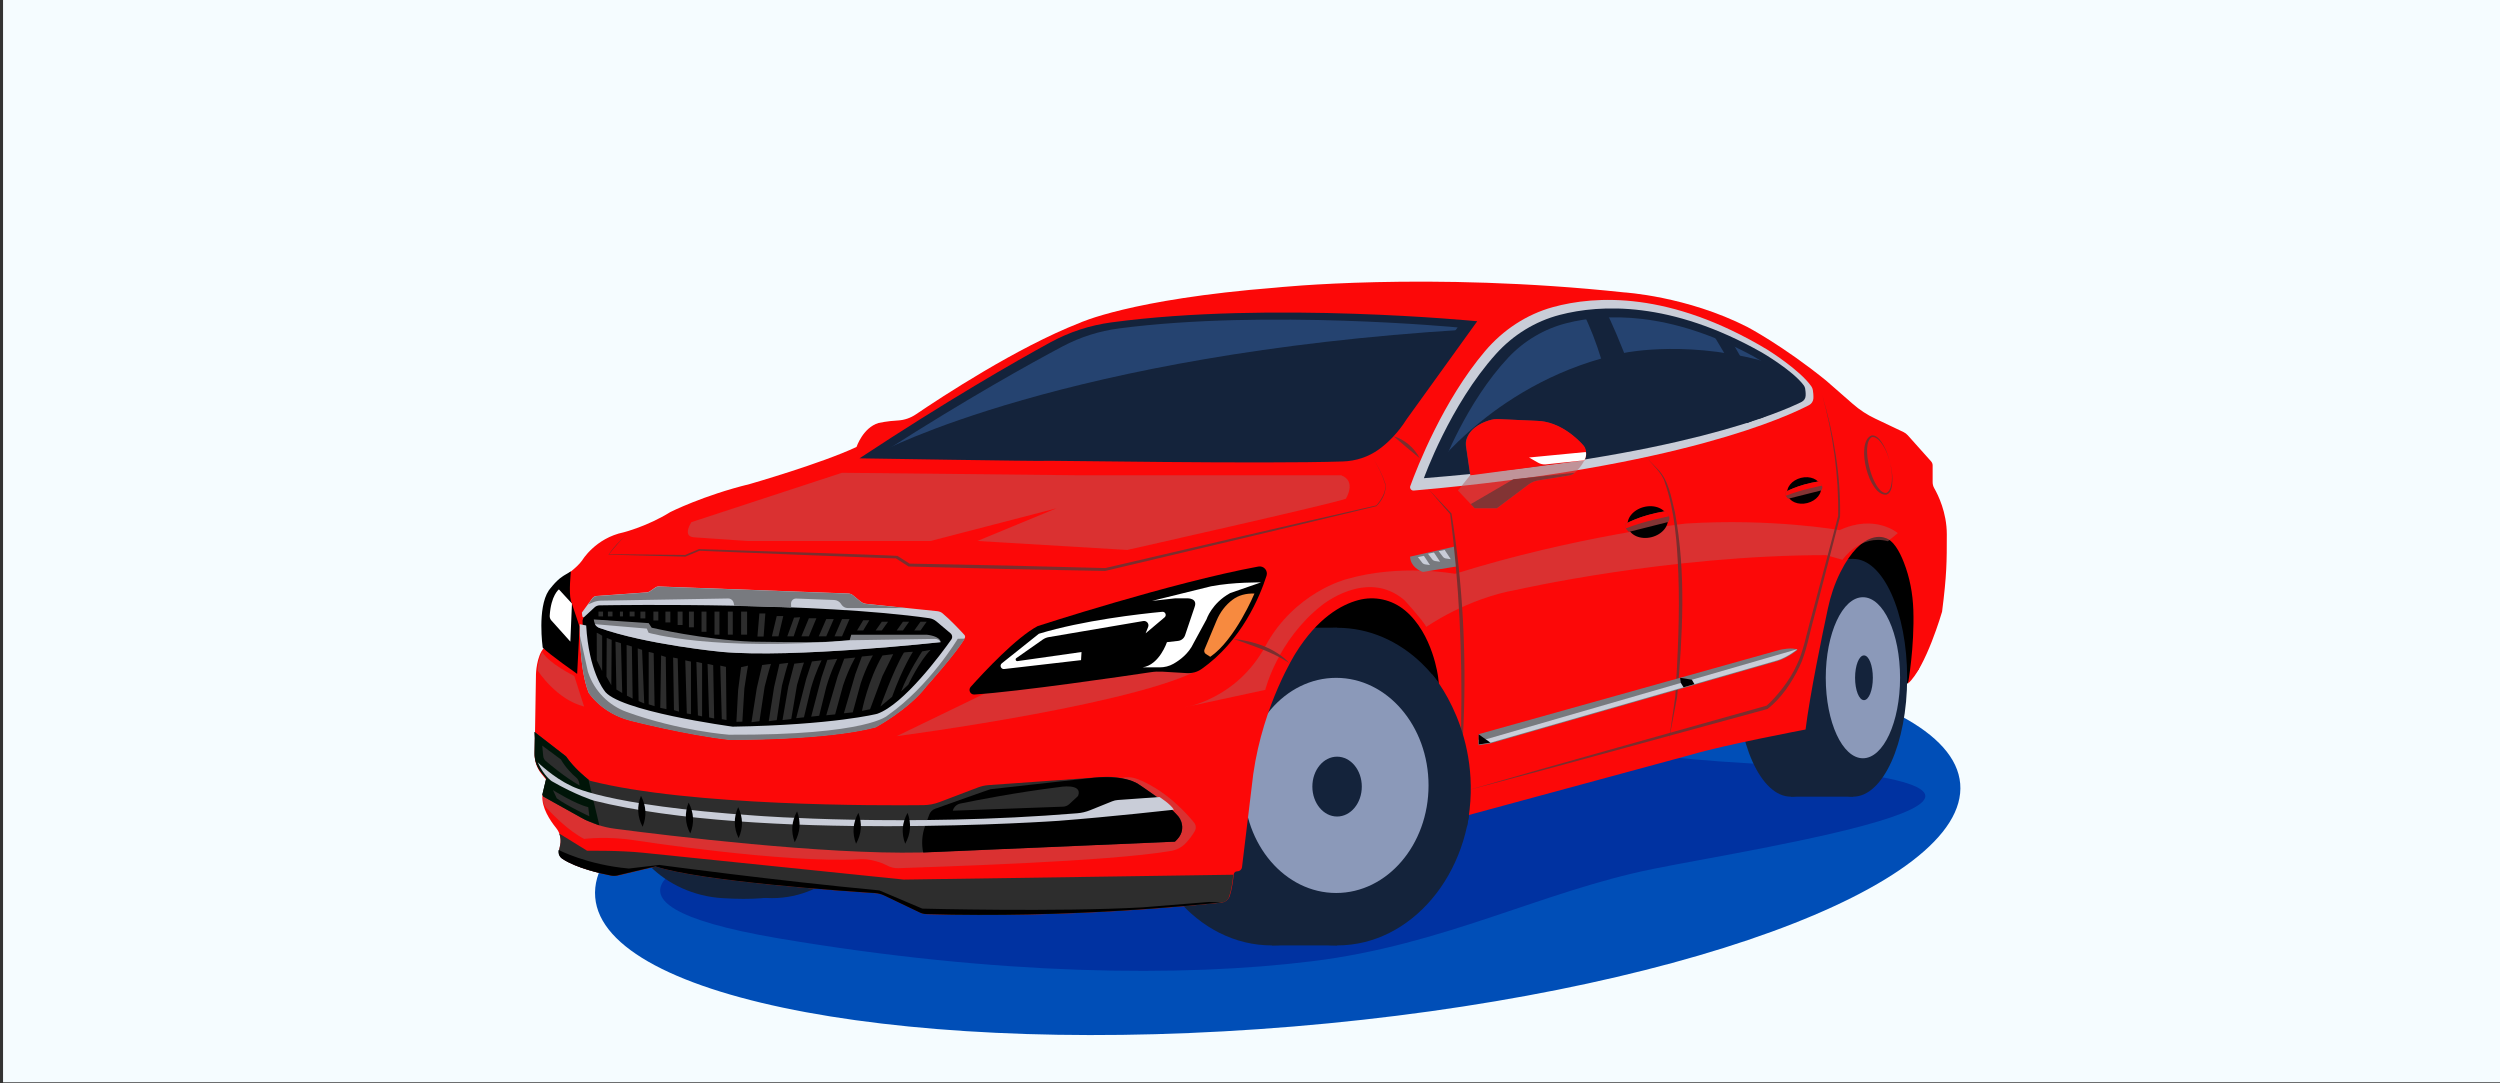 <?xml version="1.0" encoding="UTF-8"?> <svg xmlns="http://www.w3.org/2000/svg" width="360" height="156" viewBox="0 0 360 156" fill="none"><rect x="0" y="0" width="360" height="156" fill="#333333" stroke="none"/><g clip-path="url(#clip0_96_170)"><path d="M360.44 -0.15H0.44V155.85H360.44V-0.15Z" fill="#F5FCFF"></path><path d="M186.22 147.82C240.5 143.3 283.51 127.65 282.27 112.86C281.04 98.07 236.04 89.74 181.76 94.26C127.48 98.78 84.47 114.43 85.71 129.22C86.94 144.01 131.94 152.34 186.22 147.82Z" fill="#004EB7"></path><path d="M168.5 104.23C158.58 105.9 109.49 120.35 105.5 121.66C101.51 122.97 80.71 129.8 112.15 135.13C143.59 140.45 170.13 140.76 189.02 138.41C207.91 136.07 222 128.39 237.97 125.14C253.2 122.05 310.05 113.45 250.97 109.87C231.27 108.68 224.78 105.94 204.83 107.32C184.87 108.71 168.5 104.23 168.5 104.23Z" fill="#0032A1"></path><path d="M181.65 90.98C183.14 91.47 205.72 101.69 205.72 101.69L220.18 97.8L268.27 92.2L272.55 101.08L276.33 96.32L278.71 83.55L273.3 75.51L256.07 73.96L224.3 87.14L194.37 81.82L181.65 90.98Z" fill="black"></path><path d="M118.76 114.1C118.76 122.51 121.52 130.46 103.98 129.33C95.83 128.8 89.2 122.51 89.2 114.1C89.2 105.69 95.82 98.87 103.98 98.87C112.14 98.87 118.76 105.69 118.76 114.1Z" fill="#14233B"></path><path d="M111.81 97.72H104.61V128.18H111.81V97.72Z" fill="#14233B"></path><path d="M125.96 114.1C125.96 122.51 119.34 129.33 111.18 129.33C103.02 129.33 96.4 122.51 96.4 114.1C96.4 105.69 103.02 98.87 111.18 98.87C119.34 98.87 125.96 105.69 125.96 114.1Z" fill="#14233B"></path><path d="M265.64 97.6C265.64 107.06 262.16 114.72 257.87 114.72C253.58 114.72 250.1 107.05 250.1 97.6C250.1 88.15 253.58 80.48 257.87 80.48C262.17 80.48 265.64 88.14 265.64 97.6Z" fill="#14233B"></path><path d="M266.86 80.48H257.88V114.72H266.86V80.48Z" fill="#14233B"></path><path d="M274.63 97.6C274.63 107.06 271.15 114.72 266.86 114.72C262.57 114.72 259.09 107.05 259.09 97.6C259.09 88.15 262.57 80.48 266.86 80.48C271.15 80.48 274.63 88.14 274.63 97.6Z" fill="#14233B"></path><path d="M273.61 97.6C273.61 104 271.21 109.19 268.26 109.19C265.31 109.19 262.91 104 262.91 97.6C262.91 91.2 265.31 86 268.26 86C271.22 86 273.61 91.2 273.61 97.6Z" fill="#8B99B9"></path><path d="M269.69 97.6C269.69 99.38 269.12 100.82 268.41 100.82C267.7 100.82 267.13 99.38 267.13 97.6C267.13 95.82 267.7 94.38 268.41 94.38C269.12 94.37 269.69 95.82 269.69 97.6Z" fill="#14233B"></path><path d="M202.45 113.27C202.45 125.9 193.8 136.14 183.14 136.14C172.47 136.14 163.83 125.9 163.83 113.27C163.83 100.64 172.48 90.4 183.14 90.4C193.8 90.39 202.45 100.63 202.45 113.27Z" fill="#14233B"></path><path d="M192.55 90.39H183.14V136.14H192.55V90.39Z" fill="#14233B"></path><path d="M211.86 113.27C211.86 125.9 203.21 136.14 192.55 136.14C181.89 136.14 173.24 125.9 173.24 113.27C173.24 100.64 181.89 90.4 192.55 90.4C197.18 90.4 201.43 92.33 204.75 95.54C209.09 99.73 211.86 106.12 211.86 113.27Z" fill="#14233B"></path><path d="M205.71 113.1C205.71 121.65 199.75 128.59 192.41 128.59C185.06 128.59 179.11 121.66 179.11 113.1C179.11 104.54 185.07 97.61 192.41 97.61C199.76 97.61 205.71 104.55 205.71 113.1Z" fill="#8B99B9"></path><path d="M196.1 113.27C196.1 115.65 194.51 117.58 192.54 117.58C190.58 117.58 188.98 115.65 188.98 113.27C188.98 110.89 190.57 108.96 192.54 108.96C194.51 108.96 196.1 110.89 196.1 113.27Z" fill="#14233B"></path><path d="M175.91 129.97C171.95 130.4 153.61 132.24 133.47 131.64C133.13 131.63 132.79 131.55 132.49 131.4L127.39 128.96C126.98 128.77 126.55 128.65 126.1 128.62C122.06 128.36 101.04 126.93 94.46 124.77L89.16 126.03C88.8 126.14 88.42 126.16 88.05 126.09C86.65 125.82 83.01 125.01 81.01 123.66C80.61 123.39 80.42 122.89 80.52 122.41L80.67 121.68C80.85 120.82 80.64 119.92 80.09 119.24C79.2 118.14 77.98 116.3 78.11 114.58L78.66 112.28L77.94 111.39C77.31 110.61 76.97 109.62 76.99 108.62L77.18 97.08C77.18 97.08 77.24 94.49 78.34 93.29C78.34 93.29 77.53 87.59 79.21 85.07C79.21 85.07 80.21 83.68 81.18 83.06C81.18 83.06 83.02 81.83 83.83 80.7C83.83 80.7 85.71 77.5 89.82 76.65C89.82 76.65 93.25 75.78 96.52 73.74C96.52 73.74 101.27 71.34 107.97 69.7C107.97 69.7 118.32 66.73 123.34 64.36C123.34 64.36 124.26 61.59 126.51 60.91C126.51 60.91 127.79 60.62 129.28 60.55C130.22 60.5 131.12 60.19 131.9 59.66C135.59 57.16 146.46 50.02 155.44 46.51C155.44 46.51 162.73 43.08 183.69 41.42C183.69 41.42 205.63 39.08 233.82 42.1C233.82 42.1 242.87 42.63 251.61 47.08C251.61 47.08 256.66 49.72 262.92 54.77L266.81 58.17C267.78 59.02 268.86 59.73 270.03 60.28L274.11 62.22C274.34 62.33 274.55 62.49 274.72 62.68L278.08 66.44C278.22 66.6 278.3 66.81 278.3 67.02V69.43C278.3 69.74 278.38 70.05 278.54 70.32C279.08 71.26 280.34 73.8 280.34 76.94C280.34 80.94 280.34 82.72 279.66 88.08C279.66 88.08 277.32 96.16 274.76 98.42C274.76 98.42 275.7 93.2 275.52 87.82C275.44 85.49 275.01 83.17 274.16 81C273.52 79.35 272.6 77.74 271.45 77.46C271.45 77.46 268.22 75.96 264.99 82.45C264.17 84.1 263.59 85.85 263.21 87.65C262.4 91.43 260.63 100 260 105.05C260 105.05 248.09 107.31 243.57 108.67L206.86 118.62C206.86 118.62 208.44 107.92 207.09 97.51C207.09 97.51 206.35 91.25 202.32 87.9C200.44 86.34 197.94 85.78 195.58 86.42C193.14 87.08 189.74 88.97 186.58 94.04C186.58 94.04 181.91 101.35 180.47 111.45L178.85 124.86C178.81 125.21 178.51 125.47 178.16 125.47C177.89 125.47 177.67 125.67 177.65 125.94C177.59 126.63 177.43 127.95 177.07 129.07C176.86 129.56 176.43 129.91 175.91 129.97Z" fill="#FC0808"></path><path d="M203.58 70.64C203.23 70.67 202.96 70.33 203.08 70C204.05 67.33 207.82 57.66 213.85 50.56C216.45 47.49 219.84 45.27 223.6 44.23C229.81 42.52 240.48 41.95 254.43 50.31C254.43 50.31 259.17 53.23 260.85 55.66C260.95 55.81 261.02 55.99 261.05 56.17C261.1 56.46 261.15 56.91 261.13 57.36C261.11 57.77 260.87 58.14 260.53 58.32C257.72 59.81 242.07 67.27 203.58 70.64Z" fill="#C9CDD8"></path><path d="M205.04 68.86C205.04 68.86 208.78 58.34 215.43 50.96C217.88 48.24 221.07 46.26 224.62 45.34C230.47 43.82 240.54 43.32 253.69 50.75C253.69 50.75 258.16 53.34 259.75 55.5C259.85 55.63 259.91 55.79 259.94 55.95C259.98 56.2 260.04 56.61 260.01 57.01C259.99 57.38 259.77 57.7 259.44 57.87C256.78 59.2 241.85 65.9 205.04 68.86Z" fill="#14233B"></path><path d="M207.68 67.18C207.68 67.18 211.12 57.94 217.23 51.45C219.49 49.06 222.42 47.32 225.68 46.51C231.06 45.17 240.31 44.73 252.4 51.26C252.4 51.26 256.51 53.54 257.97 55.44C258.06 55.56 258.11 55.69 258.14 55.84C258.18 56.06 258.23 56.42 258.21 56.77C258.19 57.09 257.99 57.38 257.69 57.52C255.24 58.68 241.51 64.58 207.68 67.18Z" fill="#254370"></path><path d="M129.12 106.01C129.12 106.01 166.64 101.09 174.01 95.6L147.62 97.05L129.12 106.01Z" fill="#B85A5A" fill-opacity="0.5"></path><path d="M78.15 93.25C78.15 93.25 77.34 87.55 79.02 85.03C79.02 85.03 80.02 83.64 80.99 83.02C80.99 83.02 81.06 82.97 81.18 82.89L82.21 82.28C82.21 82.28 81.88 85.33 82.21 86.5L83.46 90.25L83.11 97.04C83.13 97.05 79.05 94.2 78.15 93.25Z" fill="black"></path><path d="M177.59 125.96C177.53 126.65 177.37 127.97 177.01 129.09C176.85 129.58 176.42 129.93 175.9 129.98C171.94 130.41 153.6 132.25 133.46 131.65C133.12 131.64 132.78 131.56 132.48 131.41L127.38 128.97C126.97 128.78 126.54 128.66 126.09 128.63C122.05 128.37 101.03 126.94 94.45 124.78L89.15 126.04C88.79 126.15 88.41 126.17 88.04 126.1C86.64 125.83 83 125.02 81 123.67C80.6 123.4 80.41 122.9 80.51 122.42L80.66 121.69C80.78 121.13 80.73 120.54 80.52 120.02L84.55 122.51C84.55 122.51 89.2 122.44 92.56 122.79L130.14 126.66L177.59 125.96Z" fill="#2D2D2D"></path><path d="M175.83 129.95C171.87 130.38 153.53 132.22 133.39 131.62C133.05 131.61 132.71 131.53 132.41 131.38L127.31 128.94C126.9 128.75 126.47 128.63 126.02 128.6C121.98 128.34 100.96 126.91 94.38 124.75L89.08 126.01C88.72 126.12 88.34 126.14 87.97 126.07C86.57 125.8 82.93 124.99 80.93 123.64C80.53 123.37 80.34 122.87 80.44 122.39C80.44 122.39 84.52 124.53 90.56 125.07L94.93 124.55C94.93 124.55 111.52 126.79 126.63 128.22L132.81 130.84C132.81 130.84 152.21 131.35 164.52 130.66L174.12 129.88L175.83 129.95Z" fill="black"></path><path d="M139.78 98.91C141.8 96.66 146.37 91.78 149.42 90.16C149.42 90.16 168.68 83.89 181.21 81.58C181.98 81.44 182.62 82.17 182.38 82.91C181.42 85.89 178.79 92.31 172.99 96.36C172.39 96.78 171.65 96.97 170.92 96.93L167.38 96.72C166.81 96.69 166.25 96.71 165.69 96.8C161.95 97.36 146.7 99.6 140.31 100.01C139.72 100.05 139.39 99.35 139.78 98.91Z" fill="black"></path><path d="M155.74 93.89C155.67 93.89 149 94.84 146.53 95.2C146.28 95.24 146.15 94.92 146.35 94.77L150.14 92.11C150.41 91.92 150.72 91.79 151.05 91.74L164.62 89.43C165.11 89.34 165.52 89.82 165.33 90.29L164.97 91.2L167.7 88.9C168.04 88.61 167.81 88.06 167.37 88.1C164.12 88.41 156 89.32 149.6 91.26L144.26 95.52C143.9 95.81 144.14 96.39 144.6 96.34L155.67 95.06L155.74 93.89Z" fill="white"></path><path d="M169.23 86.16C169.32 86.16 170.98 86.16 170.98 86.16C170.98 86.16 172.51 86.11 172.02 87.42L170.65 91.48C170.5 91.92 170.11 92.24 169.64 92.29L168.04 92.47C168.04 92.47 166.95 95.76 164.52 96.1H167C167.69 96.1 168.37 95.93 168.97 95.59C169.89 95.07 171.18 94.12 171.87 92.62L173.74 89.18C173.74 89.18 174.49 86.86 177.15 85.4L181.57 83.87C181.57 83.87 177.64 83.8 174.38 84.43L165.88 86.53L169.23 86.16Z" fill="white"></path><path d="M180.64 85.47C180.64 85.47 177.87 92.13 174.28 94.58L173.65 94.18C173.43 94.04 173.35 93.76 173.45 93.52L175.18 89.38C175.68 88.18 176.47 87.11 177.52 86.34C178.35 85.72 179.42 85.43 180.64 85.47Z" fill="#F78A3F"></path><path d="M260.253 72.439C261.575 72.105 262.442 71.022 262.189 70.021C261.936 69.02 260.659 68.479 259.336 68.813C258.014 69.147 257.147 70.23 257.4 71.231C257.653 72.233 258.93 72.773 260.253 72.439Z" fill="black"></path><path d="M257.04 70.88C257.04 70.88 258.76 69.83 261.85 69.33C261.85 69.33 262.78 69.9 262.26 70.62L257.53 71.81C257.53 71.82 256.99 71.46 257.04 70.88Z" fill="#823434"></path><path d="M257.18 71.38C257.03 71.44 257.06 71.07 257.07 70.87C257.07 70.87 258.79 69.82 261.88 69.32C261.96 69.3 262.33 69.67 262.37 69.93C262.37 69.93 259.43 70.48 257.18 71.38Z" fill="#FC0808"></path><path d="M123.77 66C123.77 66 150.13 66.43 150.36 66.36C150.58 66.29 181.67 66.84 193.38 66.45C195.24 66.39 197.05 65.8 198.56 64.71C199.81 63.8 201.26 62.42 202.56 60.36L210.35 49.55L212.72 46.26C212.72 46.26 182.99 43.33 160.07 46.42C156.99 46.83 154 47.8 151.27 49.29C146.16 52.08 136.42 57.65 123.77 66Z" fill="#14233B"></path><path d="M127.58 64.88C127.58 64.88 151.98 65.27 152.19 65.2C152.39 65.14 181.17 65.63 192.01 65.28C193.73 65.22 195.41 64.7 196.8 63.72C197.96 62.9 199.3 61.66 200.5 59.81L207.71 50.1L209.9 47.15C209.9 47.15 182.38 44.52 161.17 47.29C158.32 47.66 155.56 48.53 153.03 49.87C148.31 52.38 139.29 57.38 127.58 64.88Z" fill="#254370"></path><path d="M107.57 77.9H134.01L152.14 73.19L140.75 77.9L162.32 79.19C162.32 79.19 191.79 72.57 193.8 71.82C193.8 71.82 195.41 69.3 193.13 68.44H155.34L121.25 68.08L99.56 75.19C99.56 75.19 98.19 77.23 99.91 77.37L107.57 77.9Z" fill="#B85A5A" fill-opacity="0.5"></path><path d="M170.54 101.86L182.2 99.34C182.2 99.34 183.94 92.23 190.28 87.21C190.28 87.21 196.82 81.77 202.24 86.43C202.24 86.43 204.57 88.94 205.4 90.27C205.4 90.27 211.14 86.19 218.5 84.91C218.5 84.91 240.28 79.94 262.97 79.94L265.32 80.61C265.32 80.61 267.88 76.86 271.86 77.94L273.29 76.77C273.29 76.77 270.02 73.96 264.91 76.34C264.91 76.34 255.24 74.61 242.75 75.39C242.75 75.39 226.72 77.23 209.52 82.63C209.52 82.63 201.63 81.14 193.86 83.41C193.86 83.41 186.4 85.29 182.21 93.05C178.01 100.8 170.54 101.86 170.54 101.86Z" fill="#B85A5A" fill-opacity="0.5"></path><path d="M203.05 80.16L209.56 78.68L209.91 81.35C209.92 81.46 209.85 81.55 209.75 81.57L205.02 82.34C204.94 82.35 204.86 82.35 204.78 82.32C204.39 82.17 203.12 81.59 203.05 80.16Z" fill="#787A7F"></path><path d="M204.18 80.22L205.04 80.04L205.92 81.37L205.22 81.27C205.04 81.24 204.88 81.15 204.78 81.01L204.18 80.22Z" fill="#C9CDD8"></path><path d="M205.63 79.74L206.49 79.56L207.37 80.89L206.67 80.79C206.49 80.76 206.33 80.67 206.23 80.53L205.63 79.74Z" fill="#C9CDD8"></path><path d="M207.17 79.37L208.03 79.19L208.91 80.52L208.21 80.42C208.03 80.39 207.87 80.3 207.77 80.16L207.17 79.37Z" fill="#C9CDD8"></path><path d="M237.825 77.35C239.399 76.953 240.429 75.658 240.126 74.458C239.823 73.259 238.301 72.609 236.727 73.007C235.153 73.405 234.122 74.7 234.426 75.899C234.729 77.098 236.25 77.748 237.825 77.35Z" fill="black"></path><path d="M233.99 75.48C233.99 75.48 236.04 74.23 239.72 73.63C239.72 73.63 240.82 74.31 240.21 75.17L234.57 76.59C234.58 76.59 233.94 76.17 233.99 75.48Z" fill="#823434"></path><path d="M234.16 76.07C233.99 76.14 234.01 75.7 234.03 75.47C234.03 75.47 236.08 74.22 239.76 73.62C239.85 73.6 240.29 74.04 240.34 74.35C240.35 74.35 236.85 75 234.16 76.07Z" fill="#FC0808"></path><path d="M77.44 96.58C77.44 96.58 80.13 100.76 84.11 101.74L82.7 97.34C82.7 97.34 79.02 95.54 78.09 93.88C78.09 93.88 77.42 95.13 77.44 96.58Z" fill="#B85A5A" fill-opacity="0.5"></path><path d="M91.02 76.28C89.78 77.27 88.59 78.73 87.71 79.8C87.7 79.81 98.86 79.9 98.64 79.92L100.65 79.07C100.86 79.07 129.06 79.97 129.24 80.05L131.03 81.19L130.92 81.16L145.04 81.44L159.16 81.8C171.9 78.84 185.23 75.7 198.18 72.78C198.82 72.08 199.65 70.85 199.45 69.7C199.05 68.41 198.44 67.14 197.71 65.98C198.45 67.14 199.08 68.37 199.51 69.69C199.67 70.89 199.04 72.07 198.2 72.89C185.2 76.06 172.16 79.12 159.14 82.22L145.02 81.94C144.94 81.92 130.91 81.59 130.84 81.58L130.79 81.55L129 80.4C129.59 80.49 100.35 79.3 100.73 79.31C100.72 79.32 98.71 80.15 98.69 80.16C98.67 80.16 87.71 79.87 87.69 79.87H87.62C88.55 78.49 89.78 77.36 91.02 76.28Z" fill="#7A2E2E"></path><path d="M92.3 114.6C93.06 116.04 93.15 117.55 92.54 119.06C91.77 117.62 91.7 116.11 92.3 114.6Z" fill="black"></path><path d="M99.16 115.57C99.92 117.01 100.01 118.52 99.4 120.03C98.64 118.59 98.56 117.08 99.16 115.57Z" fill="black"></path><path d="M106.3 116.23C107 117.7 107.03 119.21 106.36 120.69C105.64 119.23 105.63 117.71 106.3 116.23Z" fill="black"></path><path d="M114.78 116.83C115.35 118.35 115.24 119.86 114.44 121.28C113.87 119.76 113.99 118.25 114.78 116.83Z" fill="black"></path><path d="M123.61 117.05C124.18 118.57 124.07 120.08 123.27 121.5C122.69 119.98 122.81 118.47 123.61 117.05Z" fill="black"></path><path d="M130.69 117.05C131.26 118.57 131.15 120.08 130.35 121.5C129.77 119.98 129.89 118.47 130.69 117.05Z" fill="black"></path><path d="M177.59 91.99C180.52 92.31 183.63 93.3 185.69 95.5C183.2 93.85 180.39 93 177.59 91.99Z" fill="#7A2E2E"></path><path d="M200.67 62.81C202.27 63.29 203.67 64.49 204.43 65.98C203.15 64.95 201.92 63.89 200.67 62.81Z" fill="#7A2E2E"></path><path d="M205.63 70.35L208.99 73.92L209.01 73.94L209.02 73.97C210.64 83.97 211.17 94.15 210.75 104.27C210.64 107.65 210.3 111.01 209.92 114.36C210.15 110.99 210.34 107.63 210.4 104.26C210.6 94.16 210.11 84.03 208.82 74C208.96 74.24 205.6 70.31 205.63 70.35Z" fill="#7A2E2E"></path><path d="M237.18 65.98L238.73 67.57C240.3 69.18 240.66 71.62 241.18 73.72C242.83 82.46 242.29 91.53 241.51 100.34L240.34 106.55L241.24 100.3C241.6 94.62 241.9 88.3 241.68 82.59C241.49 78.19 241.2 73.7 239.75 69.52C239.4 68.2 238.03 66.99 237.18 65.98Z" fill="#7A2E2E"></path><path d="M262.41 56.91C264.08 62.57 265.09 68.49 264.97 74.4L261.24 88.85C260.62 90.97 260.1 94.06 259.11 96.02C258.01 98.3 256.54 100.51 254.53 102.09L232.82 108.02C227.43 109.5 216.5 112.45 211.08 113.87C216.48 112.29 227.31 109.21 232.73 107.7L254.4 101.61C255.82 100.35 257.76 97.95 258.7 95.82C259.68 93.91 260.24 90.81 260.86 88.73L264.69 74.31C264.8 68.63 263.96 62.53 262.41 56.91Z" fill="#7A2E2E"></path><path d="M272.16 66.57C272.46 67.75 272.64 69 272.4 70.21C272.3 70.6 272.13 71.07 271.64 71.23C269.11 71.52 267.12 63.66 269.49 62.71C270 62.63 270.37 62.96 270.64 63.25C271.43 64.2 271.86 65.39 272.16 66.57ZM272.16 66.57C271.83 65.42 271.39 64.22 270.53 63.36C270.25 63.1 269.88 62.86 269.55 62.95C267.83 63.86 269.63 71 271.58 70.99C271.91 70.91 272.13 70.53 272.25 70.16C272.6 69 272.42 67.74 272.16 66.57Z" fill="#7A2E2E"></path><path d="M205.92 68.08C205.92 68.08 215.62 54.53 234.03 50.79C234.03 50.79 243.83 48.78 255.6 52.51L258.62 55.31L259.12 56.63L258.22 58.04L253.68 60.19L242.46 62.81L210.3 68.08H205.92Z" fill="#14233B"></path><path d="M209.94 70.63L212.35 73.19H215.55L220.12 69.76C220.51 69.46 220.97 69.27 221.46 69.19L225.94 68.47C226.25 68.42 226.53 68.29 226.76 68.08C227.47 67.44 228.85 65.95 228.2 64.48C228.14 64.34 228.05 64.22 227.95 64.11C227.31 63.38 224.7 60.66 221.24 60.6L215.69 60.35C215.37 60.34 215.04 60.37 214.73 60.45C213.76 60.7 211.79 61.41 211.18 63.2C211.06 63.54 211.04 63.91 211.09 64.27L211.7 68.44L209.94 70.63Z" fill="#B85A5A" fill-opacity="0.5"></path><path d="M212.35 73.19H215.55L220.12 69.76C220.51 69.46 220.97 69.27 221.46 69.19L225.94 68.47C226.25 68.42 226.53 68.29 226.76 68.08L217.93 69.01L211.79 72.59L212.35 73.19Z" fill="#823434"></path><path d="M228.14 66.28L211.74 68.44L211.13 64.27C211.08 63.91 211.1 63.54 211.22 63.2C211.83 61.41 213.8 60.7 214.77 60.45C215.09 60.37 215.41 60.34 215.73 60.35L221.28 60.6C224.74 60.67 227.35 63.38 227.99 64.11C228.09 64.22 228.18 64.34 228.24 64.48C228.52 65.12 228.42 65.76 228.16 66.33" fill="#FC0808"></path><path d="M220.18 65.88L221.49 66.63C221.83 66.82 222.22 66.91 222.61 66.87L228.15 66.28C228.15 66.28 228.52 65.69 228.36 65.09L220.18 65.88Z" fill="white"></path><path d="M227.94 45L231.13 44.53C231.13 44.53 235.96 54.07 237.79 64.12L233.27 65.14C233.26 65.14 232.21 53.4 227.94 45Z" fill="#14233B"></path><path d="M246.28 47.46L249.28 48.98L255.21 59.41L251.54 60.94L249.95 53.63L246.28 47.46Z" fill="#14233B"></path><path d="M203.05 98.28L206.23 97.12C206.23 97.12 213.84 105.75 211.26 118.97L206.67 120.68L205.64 117.32L206.83 109.78L204.59 103.16L203.05 98.28Z" fill="#14233B"></path><path d="M126.78 65.09C126.78 65.09 153.28 51 211.09 47.46L205.03 55.72L200.66 60.94L197.64 64.4L194.35 65.99L126.78 65.09Z" fill="#14233B"></path><path d="M78.67 116.32C79.65 117.38 81.98 119.73 84.12 120.8C84.12 120.8 87.54 120.37 91.5 121.02C91.5 121.02 113.13 124.35 123.8 123.73C124.38 123.7 124.96 123.74 125.53 123.87C126.18 124.01 127.02 124.24 127.67 124.6C128.19 124.88 128.76 125.04 129.35 125.02C134.71 124.81 159.54 124.1 168.65 122.53C169.46 122.39 170.2 122 170.76 121.4C171.19 120.94 171.68 120.34 172.06 119.66C172.27 119.28 172.23 118.81 171.96 118.47C170.9 117.15 167.86 113.74 163.7 112.15C163.15 111.94 162.55 111.88 161.97 111.94L155.2 112.7L122.05 119.43L83.59 115.34L78.72 114.05L78.22 114.38L78.21 115.1C78.19 115.54 78.36 115.98 78.67 116.32Z" fill="#B85A5A" fill-opacity="0.5"></path><path d="M83.65 117.72C85.17 118.57 86.84 119.12 88.57 119.34C96.19 120.34 118.63 123.07 132.56 122.76L169.2 121.19L169.64 120.69C170.49 119.73 170.44 118.28 169.53 117.39L167.79 115.68C167.53 115.42 167.24 115.18 166.93 114.97L163.77 112.8C162.2 112.08 160.47 111.77 158.75 111.89L142.3 113.06C141.79 113.1 141.29 113.22 140.81 113.4L135.29 115.5C134.55 115.78 133.76 115.93 132.97 115.94C126.89 116.01 99.35 116.11 84.96 112.43C84.96 112.43 82.82 110.86 81.5 108.9L77.6 105.88L76.97 105.39L77.01 106.27L76.98 108.44C76.96 109.45 77.3 110.43 77.93 111.21L78.65 112.1L78.1 114.4C78.14 114.5 78.18 114.58 78.22 114.68L83.65 117.72Z" fill="#2D2D2D"></path><path d="M212.93 105.72L256.3 93.58C256.3 93.58 258.19 93.13 258.84 93.58C258.84 93.58 257.45 94.72 256.01 95.17L214.58 107.06L212.94 107.31V105.72H212.93Z" fill="#787A7F"></path><path d="M212.93 106.52V107.21L214.57 106.96L256 95.07C257.44 94.62 258.83 93.48 258.83 93.48L214.12 106.42L212.93 106.52Z" fill="#C9CDD8"></path><path d="M212.93 105.75L214.63 106.94L212.93 107.21V105.75Z" fill="black"></path><path d="M241.94 97.6L242.04 98.34L242.43 98.97L244 98.52L243.63 97.88L241.94 97.6Z" fill="black"></path><path d="M79.39 89.34L82.13 92.39L82.36 86.91L80.48 84.87C80.48 84.87 79.34 85.73 79.16 88.64C79.14 88.9 79.22 89.15 79.39 89.34Z" fill="white"></path><path d="M84.5 118.15C84.42 118.12 84.34 118.09 84.27 118.05C84.06 117.95 83.85 117.84 83.65 117.72L78.22 114.7C78.18 114.6 78.14 114.52 78.1 114.42L78.65 112.12L77.93 111.23C77.3 110.45 76.96 109.46 76.98 108.46L77.01 106.29L76.97 105.41L77.6 105.9L81.5 108.92C82.57 110.49 84.17 111.82 84.74 112.28L86.31 118.86L84.5 118.15Z" fill="#001508"></path><path d="M83.89 89.35L84.21 88.24L86.6 86.16L99.98 86.01H113.92L123.82 86.91L135.1 88.85L138.57 91.66L136.37 94.88L129.04 102.47L125.21 104L111.23 105.41H101.11L92.84 103.16L87.13 100.8L85.13 96.85L84.39 93.58L83.95 92.2L83.89 89.35Z" fill="black"></path><path d="M84.12 88.85L85.62 87.46C85.81 87.28 86.07 87.18 86.33 87.17C90.02 87.11 117.79 86.74 133.81 89.02C134.19 89.07 134.55 89.24 134.85 89.49L136.87 91.19C137.14 91.42 137.19 91.81 136.99 92.09C135.57 94.1 130.16 101.44 126.31 102.79C126.31 102.79 120.08 104.39 105.51 104.64C105.51 104.64 88.66 102.37 86.98 99.38C86.98 99.38 84.79 96.64 84.41 90.07L83.48 89.88C83.48 89.88 83.39 96.4 84.77 99.73C84.77 99.73 86.55 102.63 90.74 103.73C90.74 103.73 98.84 105.81 105.09 106.5C105.09 106.5 118.87 106.61 126.08 104.7C126.08 104.7 130.81 102.18 133.4 98.8C133.4 98.8 137.67 94.05 138.92 91.9C139.01 91.74 138.99 91.54 138.86 91.41C138.32 90.82 136.81 89.21 135.73 88.32C135.52 88.14 135.25 88.04 134.97 88.01L124.74 86.95C124.43 86.92 124.14 86.8 123.9 86.6L122.83 85.72C122.64 85.56 122.4 85.47 122.16 85.46L94.87 84.45C94.69 84.44 94.52 84.49 94.38 84.59L93.54 85.16C93.42 85.24 93.27 85.29 93.13 85.3L85.88 85.82C85.65 85.84 85.44 85.96 85.3 86.14L83.79 88.21L83.86 88.74C83.88 88.88 84.03 88.94 84.12 88.85Z" fill="#C9CDD8"></path><path d="M83.51 91.52C83.57 93.66 83.82 97.49 84.78 99.79C84.78 99.79 86.56 102.69 90.75 103.79C90.75 103.79 98.85 105.87 105.1 106.56C105.1 106.56 118.88 106.67 126.09 104.76C126.09 104.76 130.82 102.24 133.41 98.86C133.41 98.86 137.68 94.11 138.93 91.96L137.92 91.98C137.92 91.98 133.83 98.81 127.86 102.99C127.86 102.99 125.19 105.89 104.97 105.8C104.97 105.8 97.93 105.29 90.27 102.53C87.64 101.59 85.58 99.49 84.7 96.84C84.69 96.8 84.67 96.76 84.66 96.73L83.51 91.52Z" fill="#787A7F"></path><path d="M84.68 87.04L85.32 86.16C85.46 85.97 85.67 85.86 85.9 85.84L93.15 85.32C93.3 85.31 93.44 85.26 93.56 85.18L94.4 84.61C94.54 84.51 94.72 84.46 94.89 84.47L122.18 85.48C122.43 85.49 122.66 85.58 122.85 85.74L123.92 86.62C124.16 86.82 124.45 86.94 124.76 86.97L130.46 87.56H122.07C121.72 87.56 121.39 87.38 121.19 87.09L121.1 86.95C120.88 86.62 120.51 86.41 120.12 86.4L114.66 86.19C114.24 86.17 113.89 86.52 113.91 86.94L113.93 87.48L105.74 87.24L105.65 86.83C105.57 86.45 105.23 86.17 104.84 86.18L86.5 86.5C86.13 86.51 85.76 86.58 85.41 86.73L84.68 87.04Z" fill="#787A7F"></path><path d="M87.37 91.86L88.08 92.14L88.03 98.68L87.33 97.43L87.37 91.86Z" fill="#2D2D2D"></path><path d="M88.63 92.39L89.42 92.63L89.6 99.8L88.76 99.29L88.63 92.39Z" fill="#2D2D2D"></path><path d="M90.23 92.88L90.99 93.09L91.1 100.6L90.28 100.18L90.23 92.88Z" fill="#2D2D2D"></path><path d="M91.83 93.37L92.46 93.58L92.77 101.3L91.96 100.95L91.83 93.37Z" fill="#2D2D2D"></path><path d="M95.2 94.39L95.87 94.6L95.97 102.12L95.08 101.93L95.2 94.39Z" fill="#2D2D2D"></path><path d="M93.41 93.88L94.13 94.05L94.26 101.69L93.41 101.42V93.88Z" fill="#2D2D2D"></path><path d="M96.93 94.69L97.59 94.81L97.77 102.47L97.05 102.26L96.93 94.69Z" fill="#2D2D2D"></path><path d="M98.68 95.09L99.5 95.27V102.84L98.9 102.74L98.68 95.09Z" fill="#2D2D2D"></path><path d="M100.28 95.31L101.1 95.49V103.16L100.5 103.02L100.28 95.31Z" fill="#2D2D2D"></path><path d="M101.89 95.6L102.7 95.78L102.84 103.46L102.11 103.31L101.89 95.6Z" fill="#2D2D2D"></path><path d="M103.72 95.85L104.54 96.03L104.62 103.68L103.94 103.56L103.72 95.85Z" fill="#2D2D2D"></path><path d="M129.75 99.58L130.79 98.6C130.79 98.6 132.4 95.19 134.01 93.58L132.79 93.8C132.79 93.8 130.8 96.8 129.75 99.58Z" fill="#2D2D2D"></path><path d="M130.15 93.99C130.2 93.9 131.46 93.86 131.46 93.86C131.46 93.86 129.96 96.18 128.46 100.34L126.78 101.74C126.78 101.74 128.67 96.44 130.15 93.99Z" fill="#2D2D2D"></path><path d="M127.07 94.39L128.62 94.2L127.07 97.35L125.29 102.13L124.12 102.37C124.12 102.36 124.99 97.95 127.07 94.39Z" fill="#2D2D2D"></path><path d="M124.11 94.54L125.7 94.38C125.7 94.38 124.78 95.88 123.94 98.41L122.8 102.58L121.52 102.71L123.17 97.07L124.11 94.54Z" fill="#2D2D2D"></path><path d="M121.57 94.85L123.16 94.69C123.16 94.69 122.24 96.19 121.4 98.71L120.26 102.87L118.98 103L120.63 97.37L121.57 94.85Z" fill="#2D2D2D"></path><path d="M119.14 95.03L120.57 94.87C120.57 94.87 119.74 96.37 118.99 98.9L117.96 103.07L116.81 103.2L118.29 97.56L119.14 95.03Z" fill="#2D2D2D"></path><path d="M116.92 95.25L118.31 95.09C118.31 95.09 117.5 96.59 116.77 99.12L115.77 103.29L114.65 103.42L116.09 97.78L116.92 95.25Z" fill="#2D2D2D"></path><path d="M114.38 95.57L115.77 95.41C115.77 95.41 115.5 96.1 114.77 98.64L113.94 103.54L112.68 103.69L113.52 98.85L114.38 95.57Z" fill="#2D2D2D"></path><path d="M112.24 95.61L113.51 95.45C113.51 95.45 113.26 96.15 112.6 98.73L111.85 103.7L110.7 103.85L111.47 98.94L112.24 95.61Z" fill="#2D2D2D"></path><path d="M109.75 95.76L111.02 95.6C111.02 95.6 110.77 96.3 110.11 98.88L109.36 103.85L108.21 104L108.98 99.09L109.75 95.76Z" fill="#2D2D2D"></path><path d="M106.72 96.07L107.72 95.85C107.72 95.85 107.57 96.56 107.19 99.12L106.9 103.92L106.04 103.94L106.29 99.38L106.72 96.07Z" fill="#2D2D2D"></path><path d="M85.93 91.12C86.03 91.12 86.71 91.54 86.71 91.54V96.64L85.94 95.08L85.93 91.12Z" fill="#2D2D2D"></path><path d="M86.84 88.07H86.18V88.76H86.84V88.07Z" fill="#2D2D2D"></path><path d="M88.2 88.07H87.54V88.76H88.2V88.07Z" fill="#2D2D2D"></path><path d="M89.71 88.07H89.27V88.76H89.71V88.07Z" fill="#2D2D2D"></path><path d="M91.38 88.07H90.67V88.76H91.38V88.07Z" fill="#2D2D2D"></path><path d="M92.93 88.07H92.22V89.05H92.93V88.07Z" fill="#2D2D2D"></path><path d="M94.8 88.07H94.09V89.35H94.8V88.07Z" fill="#2D2D2D"></path><path d="M96.53 88.07H95.82V89.63H96.53V88.07Z" fill="#2D2D2D"></path><path d="M98.29 88.07H97.58V90H98.29V88.07Z" fill="#2D2D2D"></path><path d="M99.92 88.07H99.21V90.33H99.92V88.07Z" fill="#2D2D2D"></path><path d="M101.73 88.07H101.02V90.98H101.73V88.07Z" fill="#2D2D2D"></path><path d="M103.6 88.07H102.89V91.39H103.6V88.07Z" fill="#2D2D2D"></path><path d="M105.52 88.07H104.81V91.39H105.52V88.07Z" fill="#2D2D2D"></path><path d="M107.58 88.07H106.72V91.39H107.58V88.07Z" fill="#2D2D2D"></path><path d="M109.07 91.66H109.96L110.21 88.34H109.35L109.07 91.66Z" fill="#2D2D2D"></path><path d="M132.55 89.53H133.44L132.55 90.79H131.65L132.55 89.53Z" fill="#2D2D2D"></path><path d="M130.02 89.53H130.91L130.02 90.79H129.12L130.02 89.53Z" fill="#2D2D2D"></path><path d="M126.98 89.53H127.88L126.98 90.79H126.09L126.98 89.53Z" fill="#2D2D2D"></path><path d="M124.3 89.32H125.19L124.3 90.79H123.41L124.3 89.32Z" fill="#2D2D2D"></path><path d="M121.25 89.15H122.33L121.25 91.63H120.17L121.25 89.15Z" fill="#2D2D2D"></path><path d="M118.98 89.15H120.06L118.98 91.63H117.9L118.98 89.15Z" fill="#2D2D2D"></path><path d="M116.48 89.03H117.56L116.48 91.63H115.4L116.48 89.03Z" fill="#2D2D2D"></path><path d="M114.34 88.94L115.22 88.88L114.29 91.63H113.37L114.34 88.94Z" fill="#2D2D2D"></path><path d="M111.85 88.71H112.79L112.1 91.63H111.15L111.85 88.71Z" fill="#2D2D2D"></path><path d="M85.5 89.2L93.41 89.73L93.84 90.39C93.84 90.39 101.35 92.14 108.37 92.4C108.37 92.4 115.54 92.54 120.07 92.4L122.34 92.21L122.58 91.4H133.46C133.46 91.4 135.38 91.57 135.46 92.47C135.46 92.47 114.23 94.81 103.93 93.87C103.93 93.87 93.11 92.83 86.33 90.42C85.92 90.28 85.63 89.93 85.56 89.5L85.5 89.2Z" fill="#787A7F"></path><path d="M135.44 92.47C135.44 92.47 114.21 94.81 103.91 93.87C103.91 93.87 93.09 92.83 86.31 90.42C86.03 90.32 85.81 90.13 85.67 89.88L93.14 90.52L93.4 91.12C93.4 91.12 102.59 93.85 122.33 92.2L134.64 92C134.98 91.99 135.29 92.17 135.44 92.47Z" fill="#C9CDD8"></path><path d="M133.19 119.02L133.8 117.33C133.95 116.92 134.27 116.59 134.69 116.45C136.68 115.74 142.57 113.64 142.66 113.64C142.76 113.64 157.43 111.99 157.54 111.99C157.65 111.99 161.86 111.51 163.95 112.94C163.95 112.94 167.98 115.52 169.65 117.54C169.65 117.54 171.24 119.42 169.19 121.2L132.94 122.76C132.68 121.51 132.76 120.22 133.19 119.02Z" fill="black"></path><path d="M137.2 116.74C137.34 116.22 137.76 115.82 138.29 115.71C140.43 115.27 146.3 114.11 152.52 113.34C152.52 113.34 155.98 112.72 155.24 114.62L153.98 115.79C153.73 116.02 153.41 116.15 153.08 116.16L137.2 116.74Z" fill="#2D2D2D"></path><path d="M78.08 107.37L78.23 108.91C78.26 109.16 78.37 109.39 78.57 109.56C79.33 110.21 81.42 111.96 83.47 113.12L83.39 112.7C83.33 112.4 83.18 112.13 82.94 111.94C82.4 111.51 81.37 110.44 80.77 109.36L78.08 107.37Z" fill="#2D2D2D"></path><path d="M79.62 113.77C79.62 113.77 82.82 115.79 84.71 116.23L84.86 117.54C84.86 117.54 81.65 116.05 80.17 114.95L79.62 113.77Z" fill="#2D2D2D"></path><path d="M166.96 114.77C166.96 114.77 168.59 115.8 169.04 116.6C169.04 116.6 159.86 117.63 152.42 118.2C152.42 118.2 109.28 121.23 85.51 115.29C85.51 115.29 82.91 114.49 79.45 112.49C79.45 112.49 78.32 111.75 77.44 109.78C77.44 109.78 79.71 111.98 82.15 113.11C82.15 113.11 86.77 115.96 108.95 117.46C108.95 117.46 130.6 119.13 155.12 117.11C155.76 117.06 156.39 116.91 156.98 116.67L160.15 115.39C160.41 115.28 160.69 115.22 160.98 115.2L166.96 114.77Z" fill="#C9CDD8"></path><path d="M92.3 114.6C93.06 116.04 93.15 117.55 92.54 119.06C91.77 117.62 91.7 116.11 92.3 114.6Z" fill="black"></path><path d="M99.16 115.57C99.92 117.01 100.01 118.52 99.4 120.03C98.64 118.59 98.56 117.08 99.16 115.57Z" fill="black"></path><path d="M106.3 116.23C107 117.7 107.03 119.21 106.36 120.69C105.64 119.23 105.63 117.71 106.3 116.23Z" fill="black"></path><path d="M114.78 116.83C115.35 118.35 115.24 119.86 114.44 121.28C113.87 119.76 113.99 118.25 114.78 116.83Z" fill="black"></path><path d="M123.61 117.05C124.18 118.57 124.07 120.08 123.27 121.5C122.69 119.98 122.81 118.47 123.61 117.05Z" fill="black"></path><path d="M130.69 117.05C131.26 118.57 131.15 120.08 130.35 121.5C129.77 119.98 129.89 118.47 130.69 117.05Z" fill="black"></path></g><defs><clipPath id="clip0_96_170"><rect width="360" height="156" fill="white"></rect></clipPath></defs></svg> 